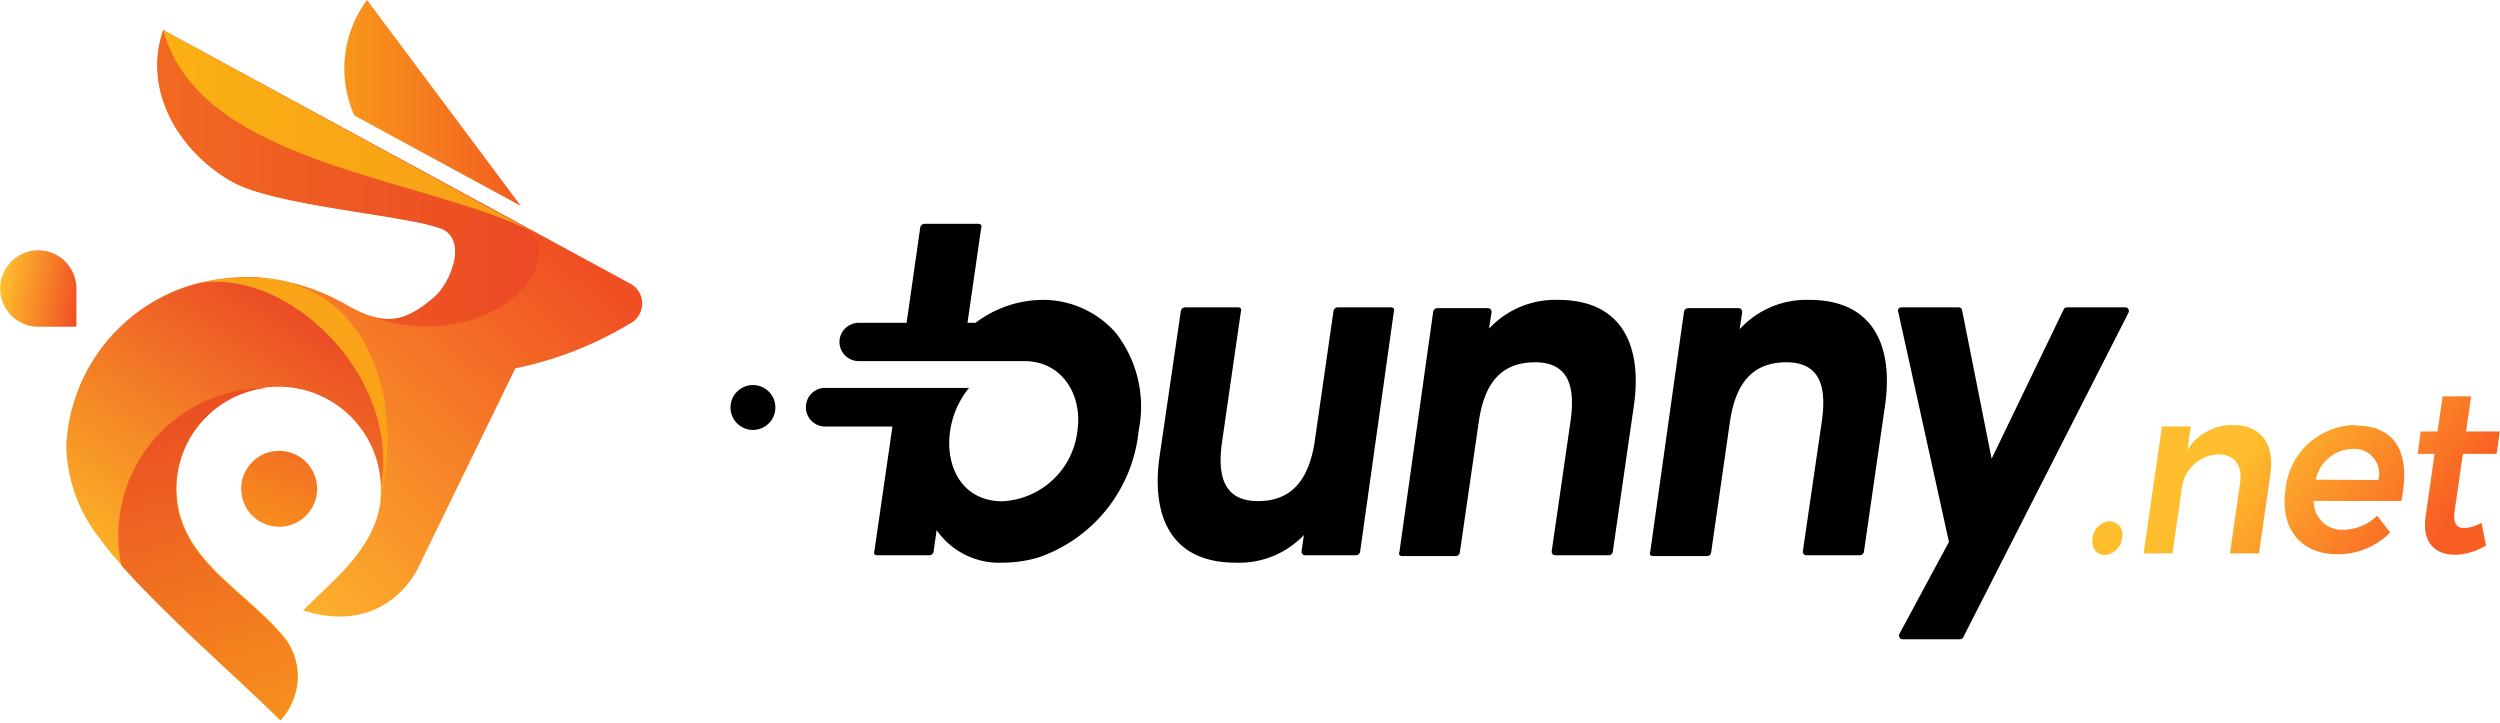 <svg xmlns="http://www.w3.org/2000/svg" width="3.46em" height="1em" viewBox="0 0 512 148"><defs><linearGradient id="logosBunnyNet0" x1="29.435%" x2="80.631%" y1="45.318%" y2="58.76%"><stop offset="0%" stop-color="#FEBE2D"></stop><stop offset="100%" stop-color="#F85E23"></stop></linearGradient><linearGradient id="logosBunnyNet1" x1="-33.94%" x2="153.691%" y1="50.041%" y2="50.041%"><stop offset="0%" stop-color="#FBAA19"></stop><stop offset="100%" stop-color="#EF3E23"></stop></linearGradient><linearGradient id="logosBunnyNet2" x1="32.891%" x2="67.113%" y1="96.667%" y2="3.111%"><stop offset="0%" stop-color="#F78D1E"></stop><stop offset="100%" stop-color="#F37121"></stop></linearGradient><linearGradient id="logosBunnyNet3" x1="14.403%" x2="63.227%" y1="75.177%" y2="12.448%"><stop offset="0%" stop-color="#FEBE2D"></stop><stop offset="100%" stop-color="#F04E23"></stop></linearGradient><linearGradient id="logosBunnyNet4" x1="69.88%" x2="33.101%" y1="3.214%" y2="81.581%"><stop offset="0%" stop-color="#EA4425"></stop><stop offset="100%" stop-color="#FDBB27"></stop></linearGradient><linearGradient id="logosBunnyNet5" x1="-40.127%" x2="144.708%" y1="49.989%" y2="49.989%"><stop offset="0%" stop-color="#F47920"></stop><stop offset="100%" stop-color="#E93825"></stop></linearGradient><linearGradient id="logosBunnyNet6" x1="-143.227%" x2="243.364%" y1="49.917%" y2="49.917%"><stop offset="0%" stop-color="#FDCA0B"></stop><stop offset="100%" stop-color="#F5841F"></stop></linearGradient><linearGradient id="logosBunnyNet7" x1="39.677%" x2="63.887%" y1="-25.013%" y2="131.608%"><stop offset="0%" stop-color="#E73C25"></stop><stop offset="100%" stop-color="#FAA21B"></stop></linearGradient><linearGradient id="logosBunnyNet8" x1="-562.994%" x2="562.905%" y1="49.998%" y2="49.998%"><stop offset="0%" stop-color="#FDBA12"></stop><stop offset="100%" stop-color="#F7921E"></stop></linearGradient><linearGradient id="logosBunnyNet9" x1="1.983%" x2="106.167%" y1="41.501%" y2="60.044%"><stop offset="0%" stop-color="#FEBE2D"></stop><stop offset="100%" stop-color="#F04E23"></stop></linearGradient></defs><path fill="url(#logosBunnyNet0)" d="M432.022 106.788a3.8 3.8 0 0 0-3.455 3.454c-.277 2.039.829 3.455 2.59 3.455a3.87 3.87 0 0 0 3.456-3.455a2.695 2.695 0 0 0-2.626-3.454zm25.427-19.727a10.813 10.813 0 0 0-9.432 5.113l.691-4.837h-5.907l-3.766 26.015h5.908l1.865-12.783a7.877 7.877 0 0 1 7.428-7.497c3.455 0 5.078 2.246 4.56 5.873l-2.073 14.407h5.943l2.349-16.238c.898-6.184-1.97-10.053-7.566-10.053m24.909 0a14.58 14.58 0 0 0-14.268 13.3c-1.106 7.809 3.04 13.163 10.606 13.163a15.028 15.028 0 0 0 10.848-4.456l-2.66-3.455a10.123 10.123 0 0 1-6.91 2.902a5.77 5.77 0 0 1-6.08-5.908h17.93c1.97-9.466-.864-15.443-9.397-15.443zm-8.05 11.193a7.842 7.842 0 0 1 7.393-6.287a5.079 5.079 0 0 1 5.425 6.356zm33.96 8.845a8.602 8.602 0 0 1-3.454 1.07c-1.59 0-2.418-.829-2.073-3.454l1.693-11.747h6.91l.656-4.594h-6.91l1.037-7.186h-5.839l-1.036 7.186h-3.455l-.622 4.594h3.455l-1.831 12.852c-.795 5.355 2.038 7.808 6.011 7.808a12.645 12.645 0 0 0 6.357-1.9z"></path><path d="M154.153 78.873a4.595 4.595 0 1 1 .069 9.19a4.595 4.595 0 0 1-.07-9.19m45.638-12.748a22.94 22.94 0 0 1 13.508-4.699a19.865 19.865 0 0 1 15.166 6.702a24.529 24.529 0 0 1 4.733 20.038a30.644 30.644 0 0 1-20.728 26.084a26.671 26.671 0 0 1-7.152 1.002a15.581 15.581 0 0 1-13.508-6.668l-.622 4.422a.898.898 0 0 1-.864.726H179.65a.726.726 0 0 1-.587-.242a.795.795 0 0 1 0-.622l3.696-25.496H168.94a3.938 3.938 0 0 1-3.904-3.904a3.938 3.938 0 0 1 3.628-4.008h29.78a17.965 17.965 0 0 0-3.87 8.844c-1.07 7.428 2.626 14.372 10.676 14.372a16.272 16.272 0 0 0 15.408-14.51c1.037-7.29-3.143-14.199-10.882-14.199h-33.96a3.938 3.938 0 0 1-3.905-3.938a3.938 3.938 0 0 1 3.904-3.904h9.846l2.799-19.554a.898.898 0 0 1 .864-.726h11.055a.83.83 0 0 1 .553.242a.795.795 0 0 1 0 .622l-2.799 19.416zm67.575 43.115a18.276 18.276 0 0 1-14.303 6.012c-13.611 0-17.274-9.985-15.58-21.8l4.352-29.746a.933.933 0 0 1 .864-.76h10.883a.726.726 0 0 1 .552.277c.083.187.083.4 0 .587l-3.869 26.775c-.898 6.356 0 12.091 7.428 12.057c7.428-.035 10.364-5.113 11.504-11.816l3.904-27.12a.933.933 0 0 1 .864-.76h10.952a.726.726 0 0 1 .552.277c.083.187.083.4 0 .587l-6.91 49.196a.898.898 0 0 1-.863.726h-10.364a.726.726 0 0 1-.588-.242a.795.795 0 0 1-.172-.622l.518-3.628zm37.52-41.837a18.518 18.518 0 0 1 14.233-5.977c13.508 0 17.274 9.95 15.477 21.904l-4.283 29.676a.83.83 0 0 1-.83.726h-10.951a.656.656 0 0 1-.553-.242a.691.691 0 0 1-.173-.622l3.835-26.498c.898-6.253.242-12.196-7.324-12.161c-7.566.034-10.365 5.217-11.4 11.815l-3.94 27.155a.864.864 0 0 1-.829.725h-10.951a.76.76 0 0 1-.588-.241a.76.76 0 0 1 0-.622l6.91-49.162a.898.898 0 0 1 .864-.76h10.364a.656.656 0 0 1 .553.276a.622.622 0 0 1 .173.588l-.519 3.455zm51.441 0a18.518 18.518 0 0 1 14.234-5.977c13.508 0 17.274 9.95 15.477 21.904l-4.284 29.676a.864.864 0 0 1-.829.726h-10.951a.656.656 0 0 1-.553-.242a.691.691 0 0 1-.173-.622l3.87-26.498c.898-6.253.241-12.196-7.325-12.161c-7.566.034-10.364 5.217-11.435 11.815l-3.904 27.155a.864.864 0 0 1-.83.725H338.57a.76.76 0 0 1-.588-.241a.76.76 0 0 1 0-.622l6.91-49.162a.898.898 0 0 1 .829-.76h10.364a.656.656 0 0 1 .553.276a.728.728 0 0 1 .173.588l-.518 3.455zm42.84 43.6l-10.365-47.02a.726.726 0 0 1 0-.691a.83.83 0 0 1 .657-.346h11.677a.726.726 0 0 1 .725.588l6.046 30.436l14.718-30.505a.83.83 0 0 1 .76-.519h11.919a.691.691 0 0 1 .622.38a.76.76 0 0 1 0 .76l-33.788 66.367a.83.83 0 0 1-.76.484h-11.712a.658.658 0 0 1-.622-.38a.76.76 0 0 1 0-.76z"></path><path fill="url(#logosBunnyNet1)" d="m72.55 23.665l34.1 18.518L75.141 0a23.493 23.493 0 0 0-2.591 23.665"></path><path fill="url(#logosBunnyNet2)" d="M57.142 92.347a7.773 7.773 0 1 1 0 15.546a7.773 7.773 0 0 1 0-15.546"></path><path fill="url(#logosBunnyNet3)" d="m33.408 6.184l95.49 51.822a4.63 4.63 0 0 1 0 8.326a74.243 74.243 0 0 1-23.389 9.12L85.644 116.22s-6.287 14.303-23.596 8.81c7.255-7.255 16.03-13.82 16.03-24.978c0-11.582-9.389-20.97-20.97-20.97c-11.582 0-20.97 9.388-20.97 20.97c0 14.579 14.371 20.728 22.352 30.851a13.128 13.128 0 0 1-1.14 16.548c-9.916-9.811-29.09-26.36-36.967-37.208a31.439 31.439 0 0 1-6.737-19.174a36.103 36.103 0 0 1 25.497-32.682a41.63 41.63 0 0 1 13.404-1.624a43.461 43.461 0 0 1 17.965 5.424c8.465 4.975 12.576 3.662 18.414-1.243c3.455-2.833 7.22-12.058 1.382-14.2a41.941 41.941 0 0 0-5.838-1.45c-10.848-2.108-29.815-4.112-36.794-8.085c-11.09-6.115-18.552-18.725-14.268-31.024"></path><path fill="url(#logosBunnyNet4)" d="M77.906 100.154c4.422-23.25-19.175-45.43-37.278-42.114l1.21-.276c-.968.207-1.9.45-2.799.726a36.103 36.103 0 0 0-25.496 32.682a31.439 31.439 0 0 0 6.91 19.174c7.876 10.848 27.05 27.397 36.966 37.208a13.128 13.128 0 0 0 1.14-16.548c-8.154-10.088-22.526-16.272-22.526-30.817c0-11.582 9.39-20.97 20.971-20.97c11.582 0 20.97 9.388 20.97 20.97z"></path><path fill="url(#logosBunnyNet5)" d="m33.408 6.184l72.55 39.523l2.073 1.14c1.728 1.347 3.455 4.042 1.21 9.017c-3.455 7.428-17.274 14.614-33.201 8.982c4.975 1.451 8.36-.207 12.714-3.869c3.454-2.833 7.22-12.057 1.381-14.2a41.941 41.941 0 0 0-5.838-1.45c-10.848-2.108-29.815-4.111-36.794-8.084c-10.917-6.15-18.38-18.76-14.095-31.059"></path><path fill="url(#logosBunnyNet6)" d="M33.408 6.184c7.497 27.638 53.135 29.919 76.005 41.458z"></path><path fill="url(#logosBunnyNet7)" d="M58.386 131.006c-7.98-10.088-22.353-16.272-22.353-30.817c.041-10.549 7.912-19.425 18.38-20.729c-16.672.057-30.173 13.558-30.23 30.23c-.003 2.042.205 4.08.622 6.08c6.599 7.462 16.134 16.272 24.184 23.734c3.144 2.937 6.046 5.7 8.43 8.05a14.441 14.441 0 0 0 3.454-8.188a12.645 12.645 0 0 0-2.487-8.36"></path><path fill="url(#logosBunnyNet8)" d="M77.802 102.642c.109-.825.167-1.656.173-2.488c4.353-23.25-19.244-45.43-37.347-42.114a43.15 43.15 0 0 1 11.816-1.174c23.734.967 30.367 26.325 25.358 45.776"></path><path fill="url(#logosBunnyNet9)" d="M7.808 51.27a7.842 7.842 0 0 1 7.808 7.841v7.808H7.808A7.808 7.808 0 0 1 0 59.111a7.842 7.842 0 0 1 7.808-7.842"></path></svg>